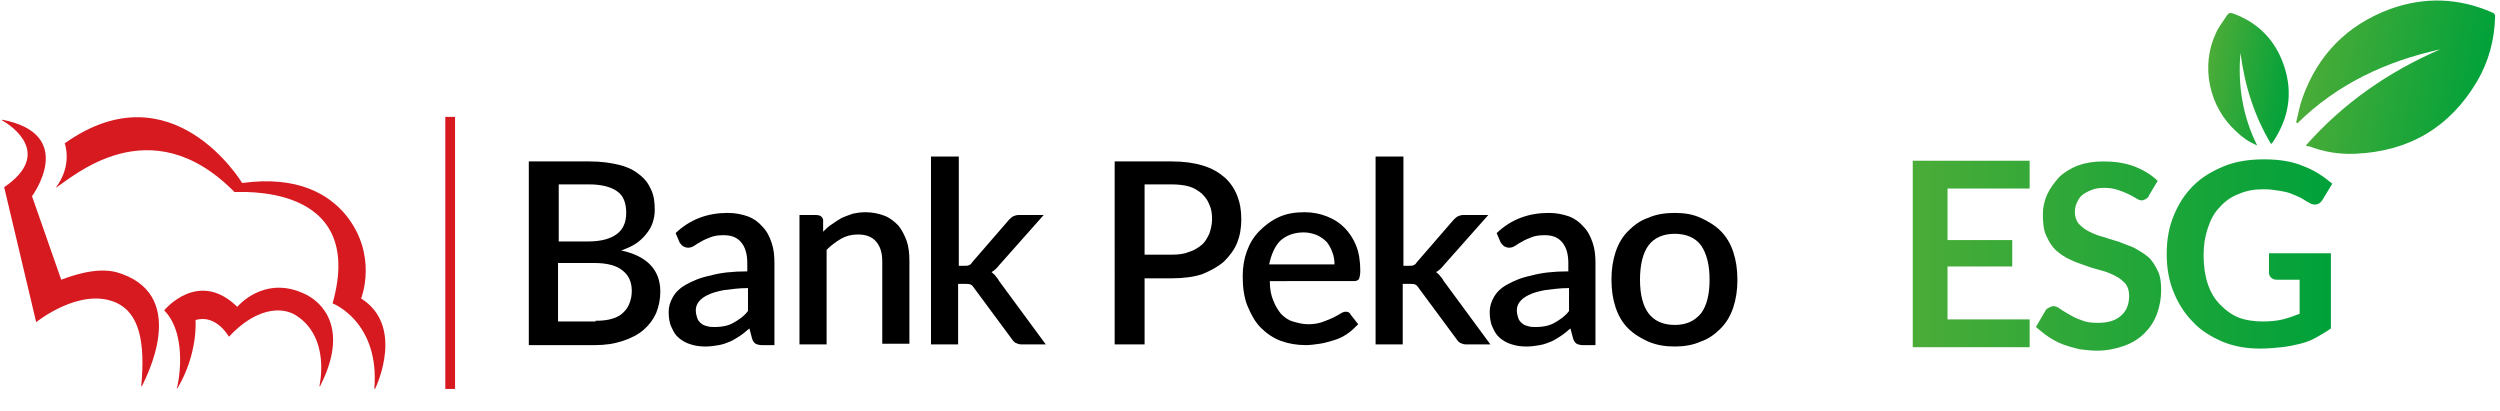 <?xml version="1.0" encoding="utf-8"?>
<!-- Generator: Adobe Illustrator 27.2.0, SVG Export Plug-In . SVG Version: 6.00 Build 0)  -->
<svg version="1.1" id="Layer_1" xmlns="http://www.w3.org/2000/svg" x="0px" y="0px"
     viewBox="0 0 359.3 59" enable-background="new 0 0 359.3 59" xml:space="preserve">
<g>
	<g>
		<g>
			<g>
				<polygon fill="#D71920" points="64,16.8 64,55.9 65.4,55.9 65.4,16.8 				"/>
                <path fill="#D71920" d="M47.8,43.6c0,0,6.8,2.6,6,12.3c0,0,0.1,0,0.1,0c0.3-0.6,4.2-9.1-2-13c0,0,2.5-6.2-2.2-12
					c-2.4-2.9-6.8-5.7-14.9-4.6c0,0-10-16.7-25.5-5.7c0,0,1.2,3.1-1.3,6.4L8,27c2.3-1.4,13.5-11.8,25.7,0.6
					C33.7,27.7,52.8,25.9,47.8,43.6"/>
                <path fill="#D71920" d="M23.6,44.6c0,0,4.9-6,10.5-0.5c0,0,3.8-4.6,9.6-1.9c2.7,1.2,6.5,5.1,2.3,13.3c0,0-0.1,0-0.1,0
					c0,0,1.7-7-3.4-10.2c-2.1-1.3-5.8-1-9.6,3.1c0,0-1.8-3.3-4.8-2.4c0,0,0.4,4.8-2.6,9.8c0,0-0.1,0-0.1,0
					C25.5,55.8,27.2,48.3,23.6,44.6"/>
                <path fill="#D71920" d="M5.2,46.3c0,0,6.3-5.1,11.5-2.8c3.3,1.5,4.2,5.6,3.6,12c0,0,0.1,0,0.1,0c0.5-1.1,6.7-12.6-2.8-16.1
					c-1.8-0.7-4.3-0.9-8.8,0.8l-4.2-12c0,0,6.6-8.9-4.3-11c0,0,0,0.1,0,0.1c1.1,0.6,7.5,4.7,0.3,9.6L5.2,46.3z"/>
			</g>
            <g>
				<path d="M85.6,46.1c1,0,1.8-0.1,2.4-0.3c0.7-0.2,1.2-0.5,1.6-0.9c0.4-0.4,0.7-0.8,0.9-1.4c0.2-0.5,0.3-1.1,0.3-1.7
					c0-1.2-0.4-2.2-1.3-2.9c-0.8-0.7-2.2-1.1-4-1.1h-5.3v8.4H85.6z M80.3,26.5v8.2h4.3c1.8,0,3.2-0.4,4.1-1.1C89.5,33,90,32,90,30.6
					c0-1.4-0.4-2.5-1.3-3.1c-0.8-0.6-2.2-1-4-1H80.3z M84.7,23.2c1.7,0,3.1,0.2,4.3,0.5c1.2,0.3,2.2,0.8,2.9,1.4
					c0.8,0.6,1.3,1.3,1.7,2.2c0.4,0.9,0.5,1.8,0.5,2.9c0,0.6-0.1,1.2-0.3,1.8c-0.2,0.6-0.5,1.1-0.9,1.6c-0.4,0.5-0.9,1-1.5,1.4
					c-0.6,0.4-1.3,0.7-2.1,1c3.7,0.8,5.6,2.8,5.6,5.9c0,1.1-0.2,2.1-0.6,3.1c-0.4,0.9-1,1.7-1.8,2.4s-1.8,1.2-3,1.6
					c-1.2,0.4-2.5,0.6-4,0.6H76V23.2H84.7z"/>
                <path d="M107.5,41.4c-1.4,0-2.6,0.2-3.5,0.3c-1,0.2-1.7,0.4-2.3,0.7c-0.6,0.3-1,0.6-1.3,1c-0.3,0.4-0.4,0.8-0.4,1.2
					c0,0.4,0.1,0.8,0.2,1.1c0.1,0.3,0.3,0.6,0.6,0.8c0.2,0.2,0.5,0.3,0.9,0.4c0.3,0.1,0.7,0.1,1.1,0.1c1,0,1.9-0.2,2.6-0.6
					c0.7-0.4,1.5-0.9,2.1-1.7V41.4z M97.1,33.5c2.1-2,4.6-2.9,7.5-2.9c1.1,0,2,0.2,2.9,0.5c0.8,0.3,1.5,0.8,2.1,1.5
					c0.6,0.6,1,1.4,1.3,2.3c0.3,0.9,0.4,1.8,0.4,2.9v11.8h-1.8c-0.4,0-0.7-0.1-0.9-0.2c-0.2-0.1-0.4-0.4-0.5-0.7l-0.4-1.5
					c-0.5,0.4-0.9,0.8-1.4,1.1c-0.5,0.3-0.9,0.6-1.4,0.8c-0.5,0.2-1,0.4-1.6,0.5c-0.6,0.1-1.2,0.2-1.9,0.2c-0.8,0-1.5-0.1-2.1-0.3
					c-0.7-0.2-1.2-0.5-1.7-0.9c-0.5-0.4-0.8-0.9-1.1-1.6c-0.3-0.6-0.4-1.4-0.4-2.2c0-0.7,0.2-1.4,0.6-2.1c0.4-0.7,1-1.3,1.9-1.8
					c0.9-0.5,2-1,3.5-1.3c1.4-0.4,3.2-0.6,5.3-0.6v-1.2c0-1.3-0.3-2.3-0.9-3c-0.6-0.7-1.4-1-2.5-1c-0.8,0-1.4,0.1-1.9,0.3
					c-0.5,0.2-1,0.4-1.3,0.6c-0.4,0.2-0.7,0.4-1,0.6c-0.3,0.2-0.6,0.3-0.9,0.3c-0.3,0-0.5-0.1-0.7-0.2c-0.2-0.1-0.3-0.3-0.5-0.5
					L97.1,33.5z"/>
                <path d="M118.3,33.3c0.4-0.4,0.8-0.8,1.3-1.1c0.4-0.3,0.9-0.6,1.4-0.9c0.5-0.2,1-0.4,1.6-0.6c0.5-0.1,1.1-0.2,1.8-0.2
					c1,0,1.9,0.2,2.7,0.5c0.8,0.3,1.4,0.8,2,1.4c0.5,0.6,0.9,1.4,1.2,2.2c0.3,0.9,0.4,1.8,0.4,2.9v11.9h-3.9V37.6
					c0-1.3-0.3-2.2-0.9-2.9c-0.6-0.7-1.5-1-2.6-1c-0.9,0-1.7,0.2-2.4,0.6c-0.7,0.4-1.5,1-2.1,1.6v13.6h-3.9V30.9h2.4
					c0.5,0,0.9,0.2,1,0.7L118.3,33.3z"/>
                <path d="M137.8,22.5v15.7h0.8c0.3,0,0.5,0,0.7-0.1c0.2-0.1,0.3-0.2,0.5-0.5l5.2-6c0.2-0.2,0.4-0.4,0.6-0.5
					c0.2-0.1,0.5-0.2,0.8-0.2h3.6l-6.3,7.1c-0.4,0.5-0.8,0.9-1.2,1.1c0.2,0.2,0.5,0.4,0.6,0.6c0.2,0.2,0.4,0.5,0.5,0.7l6.7,9.1h-3.5
					c-0.3,0-0.6-0.1-0.8-0.2c-0.2-0.1-0.4-0.3-0.6-0.6l-5.4-7.3c-0.2-0.3-0.4-0.5-0.5-0.5c-0.2-0.1-0.5-0.1-0.8-0.1h-1v8.7h-3.9v-27
					H137.8z"/>
                <path d="M168.4,36.6c1,0,1.8-0.1,2.5-0.4c0.7-0.2,1.3-0.6,1.8-1c0.5-0.4,0.8-1,1.1-1.6c0.2-0.6,0.4-1.3,0.4-2.1
					c0-0.8-0.1-1.5-0.4-2.1c-0.2-0.6-0.6-1.1-1.1-1.6c-0.5-0.4-1.1-0.8-1.8-1c-0.7-0.2-1.6-0.3-2.5-0.3h-3.9v10.1H168.4z
					 M168.4,23.2c1.7,0,3.2,0.2,4.5,0.6c1.3,0.4,2.3,1,3.1,1.7c0.8,0.7,1.4,1.6,1.8,2.6c0.4,1,0.6,2.1,0.6,3.4
					c0,1.3-0.2,2.4-0.6,3.4c-0.4,1-1.1,1.9-1.9,2.7c-0.8,0.7-1.9,1.3-3.1,1.8c-1.2,0.4-2.7,0.6-4.4,0.6h-3.9v9.5h-4.3V23.2H168.4z"
                />
                <path d="M191.8,38.1c0-0.7-0.1-1.3-0.3-1.8c-0.2-0.6-0.5-1.1-0.8-1.5c-0.4-0.4-0.8-0.7-1.4-1c-0.5-0.2-1.2-0.4-1.9-0.4
					c-1.4,0-2.5,0.4-3.4,1.2c-0.8,0.8-1.3,2-1.6,3.4H191.8z M182.5,40.5c0,1.1,0.2,2,0.5,2.7c0.3,0.8,0.7,1.4,1.1,1.9
					c0.5,0.5,1,0.9,1.7,1.1c0.7,0.2,1.4,0.4,2.2,0.4c0.8,0,1.4-0.1,2-0.3c0.6-0.2,1-0.4,1.5-0.6c0.4-0.2,0.8-0.4,1.1-0.6
					c0.3-0.2,0.6-0.3,0.8-0.3c0.3,0,0.6,0.1,0.7,0.4l1.1,1.4c-0.5,0.5-1,1-1.6,1.4c-0.6,0.4-1.2,0.7-1.9,0.9c-0.7,0.2-1.3,0.4-2,0.5
					s-1.4,0.2-2,0.2c-1.3,0-2.5-0.2-3.6-0.6c-1.1-0.4-2.1-1.1-2.9-1.9c-0.8-0.8-1.4-1.9-1.9-3.1c-0.5-1.2-0.7-2.7-0.7-4.3
					c0-1.3,0.2-2.5,0.6-3.6c0.4-1.1,1-2.1,1.8-2.9c0.8-0.8,1.7-1.5,2.8-2c1.1-0.5,2.3-0.7,3.7-0.7c1.1,0,2.2,0.2,3.2,0.6
					c1,0.4,1.8,0.9,2.5,1.6c0.7,0.7,1.3,1.6,1.7,2.6c0.4,1,0.6,2.2,0.6,3.6c0,0.6-0.1,1-0.2,1.2c-0.1,0.2-0.4,0.3-0.7,0.3H182.5z"/>
                <path d="M201.7,22.5v15.7h0.8c0.3,0,0.5,0,0.7-0.1c0.2-0.1,0.3-0.2,0.5-0.5l5.2-6c0.2-0.2,0.4-0.4,0.6-0.5
					c0.2-0.1,0.5-0.2,0.8-0.2h3.6l-6.3,7.1c-0.4,0.5-0.8,0.9-1.2,1.1c0.2,0.2,0.5,0.4,0.6,0.6c0.2,0.2,0.4,0.5,0.5,0.7l6.7,9.1h-3.5
					c-0.3,0-0.6-0.1-0.8-0.2c-0.2-0.1-0.4-0.3-0.6-0.6l-5.4-7.3c-0.2-0.3-0.4-0.5-0.5-0.5c-0.2-0.1-0.5-0.1-0.8-0.1h-1v8.7h-3.9v-27
					H201.7z"/>
                <path d="M225.5,41.4c-1.4,0-2.6,0.2-3.5,0.3c-1,0.2-1.7,0.4-2.3,0.7c-0.6,0.3-1,0.6-1.3,1c-0.3,0.4-0.4,0.8-0.4,1.2
					c0,0.4,0.1,0.8,0.2,1.1c0.1,0.3,0.3,0.6,0.6,0.8c0.2,0.2,0.5,0.3,0.9,0.4c0.3,0.1,0.7,0.1,1.1,0.1c1,0,1.9-0.2,2.6-0.6
					c0.7-0.4,1.5-0.9,2.1-1.7V41.4z M215.1,33.5c2.1-2,4.6-2.9,7.5-2.9c1.1,0,2,0.2,2.9,0.5c0.8,0.3,1.5,0.8,2.1,1.5
					c0.6,0.6,1,1.4,1.3,2.3c0.3,0.9,0.4,1.8,0.4,2.9v11.8h-1.8c-0.4,0-0.7-0.1-0.9-0.2c-0.2-0.1-0.4-0.4-0.5-0.7l-0.4-1.5
					c-0.5,0.4-0.9,0.8-1.4,1.1c-0.5,0.3-0.9,0.6-1.4,0.8c-0.5,0.2-1,0.4-1.6,0.5c-0.6,0.1-1.2,0.2-1.9,0.2c-0.8,0-1.5-0.1-2.1-0.3
					c-0.7-0.2-1.2-0.5-1.7-0.9c-0.5-0.4-0.8-0.9-1.1-1.6c-0.3-0.6-0.4-1.4-0.4-2.2c0-0.7,0.2-1.4,0.6-2.1c0.4-0.7,1-1.3,1.9-1.8
					c0.9-0.5,2-1,3.5-1.3c1.4-0.4,3.2-0.6,5.3-0.6v-1.2c0-1.3-0.3-2.3-0.9-3c-0.6-0.7-1.4-1-2.5-1c-0.8,0-1.4,0.1-1.9,0.3
					c-0.5,0.2-1,0.4-1.3,0.6c-0.4,0.2-0.7,0.4-1,0.6c-0.3,0.2-0.6,0.3-0.9,0.3c-0.3,0-0.5-0.1-0.7-0.2c-0.2-0.1-0.3-0.3-0.5-0.5
					L215.1,33.5z"/>
                <path d="M240.7,46.7c1.7,0,2.9-0.6,3.8-1.7c0.8-1.1,1.2-2.7,1.2-4.8c0-2.1-0.4-3.7-1.2-4.9c-0.8-1.1-2.1-1.7-3.8-1.7
					c-1.7,0-3,0.6-3.8,1.7c-0.8,1.1-1.2,2.8-1.2,4.9c0,2.1,0.4,3.7,1.2,4.8C237.7,46.1,239,46.7,240.7,46.7 M240.7,30.6
					c1.4,0,2.6,0.2,3.7,0.7c1.1,0.5,2.1,1.1,2.9,1.9c0.8,0.8,1.4,1.8,1.8,3c0.4,1.2,0.6,2.5,0.6,4c0,1.5-0.2,2.8-0.6,4
					c-0.4,1.2-1,2.2-1.8,3c-0.8,0.8-1.7,1.5-2.9,1.9c-1.1,0.5-2.4,0.7-3.7,0.7c-1.4,0-2.6-0.2-3.8-0.7c-1.1-0.5-2.1-1.1-2.9-1.9
					c-0.8-0.8-1.4-1.8-1.8-3c-0.4-1.2-0.6-2.5-0.6-4c0-1.5,0.2-2.8,0.6-4c0.4-1.2,1-2.2,1.8-3c0.8-0.8,1.7-1.5,2.9-1.9
					C238,30.8,239.3,30.6,240.7,30.6"/>
			</g>
		</g>
	</g>
    <g>
		<linearGradient id="SVGID_1_" gradientUnits="userSpaceOnUse" x1="274.848" y1="36.484" x2="334.983" y2="36.484">
			<stop  offset="0" style="stop-color:#4BAC38"/>
            <stop  offset="1" style="stop-color:#00A13A"/>
		</linearGradient>
        <path fill="url(#SVGID_1_)" d="M291.7,23.1v4h-11.8v7.4h9.3v3.8h-9.3v7.6h11.8v4h-16.8V23.1H291.7z M308.9,28
			c-0.1,0.3-0.3,0.5-0.5,0.6c-0.2,0.1-0.4,0.2-0.6,0.2c-0.2,0-0.5-0.1-0.8-0.3c-0.3-0.2-0.7-0.4-1.1-0.6c-0.4-0.2-0.9-0.4-1.5-0.6
			c-0.6-0.2-1.2-0.3-2-0.3c-0.7,0-1.3,0.1-1.8,0.3c-0.5,0.2-0.9,0.4-1.3,0.7c-0.4,0.3-0.6,0.7-0.8,1.1c-0.2,0.4-0.3,0.9-0.3,1.4
			c0,0.6,0.2,1.2,0.5,1.6c0.4,0.4,0.8,0.8,1.4,1.1c0.6,0.3,1.2,0.6,2,0.8c0.7,0.2,1.5,0.5,2.3,0.7c0.8,0.3,1.5,0.6,2.3,0.9
			c0.7,0.4,1.4,0.8,2,1.3c0.6,0.5,1,1.2,1.4,2c0.4,0.8,0.5,1.7,0.5,2.8c0,1.2-0.2,2.3-0.6,3.4c-0.4,1.1-1,2-1.8,2.8
			c-0.8,0.8-1.8,1.4-2.9,1.8c-1.1,0.4-2.5,0.7-3.9,0.7c-0.8,0-1.7-0.1-2.5-0.2c-0.8-0.2-1.6-0.4-2.4-0.7c-0.8-0.3-1.5-0.7-2.1-1.1
			s-1.2-0.9-1.8-1.4l1.4-2.4c0.1-0.2,0.3-0.3,0.5-0.4c0.2-0.1,0.4-0.2,0.6-0.2c0.3,0,0.6,0.1,1,0.4c0.4,0.3,0.8,0.5,1.3,0.8
			c0.5,0.3,1.1,0.6,1.7,0.8c0.7,0.3,1.4,0.4,2.4,0.4c1.4,0,2.5-0.3,3.3-1c0.8-0.7,1.2-1.6,1.2-2.9c0-0.7-0.2-1.3-0.5-1.7
			c-0.4-0.4-0.8-0.8-1.4-1.1c-0.6-0.3-1.2-0.6-2-0.8c-0.7-0.2-1.5-0.4-2.3-0.7s-1.5-0.5-2.3-0.9c-0.7-0.3-1.4-0.8-2-1.3
			c-0.6-0.6-1-1.2-1.4-2.1c-0.4-0.8-0.5-1.9-0.5-3.1c0-1,0.2-1.9,0.6-2.8c0.4-0.9,1-1.7,1.7-2.5c0.7-0.7,1.7-1.3,2.7-1.7
			c1.1-0.4,2.3-0.6,3.7-0.6c1.6,0,3,0.2,4.4,0.7c1.3,0.5,2.5,1.2,3.4,2.1L308.9,28z M325.2,46.2c1.1,0,2.1-0.1,2.9-0.3
			c0.8-0.2,1.6-0.5,2.4-0.8v-4.9h-3.3c-0.3,0-0.6-0.1-0.8-0.3c-0.2-0.2-0.3-0.4-0.3-0.7v-2.8h8.9v10.8c-0.7,0.5-1.4,0.9-2.1,1.3
			c-0.7,0.4-1.5,0.7-2.3,0.9c-0.8,0.2-1.7,0.4-2.7,0.5c-0.9,0.1-2,0.2-3.1,0.2c-1.9,0-3.7-0.3-5.4-1c-1.6-0.7-3.1-1.6-4.2-2.8
			c-1.2-1.2-2.1-2.6-2.8-4.3c-0.7-1.7-1-3.5-1-5.5c0-2,0.3-3.8,1-5.5c0.7-1.7,1.6-3.1,2.8-4.3s2.7-2.1,4.4-2.8c1.7-0.7,3.6-1,5.8-1
			c2.2,0,4.1,0.3,5.7,1c1.6,0.6,2.9,1.5,4.1,2.5l-1.4,2.3c-0.3,0.5-0.7,0.7-1.1,0.7c-0.3,0-0.6-0.1-0.9-0.3
			c-0.4-0.2-0.8-0.5-1.2-0.7s-0.9-0.4-1.4-0.6c-0.5-0.2-1.1-0.3-1.7-0.4c-0.6-0.1-1.3-0.2-2.2-0.2c-1.3,0-2.5,0.2-3.6,0.7
			c-1.1,0.4-2,1.1-2.7,1.9c-0.8,0.8-1.3,1.8-1.7,3s-0.6,2.4-0.6,3.9c0,1.5,0.2,2.9,0.6,4.1c0.4,1.2,1,2.2,1.8,3
			c0.8,0.8,1.7,1.5,2.8,1.9C322.7,46,323.9,46.2,325.2,46.2z"/>
        <g>

				<linearGradient id="SVGID_00000072241974254970855950000001484692051349031350_" gradientUnits="userSpaceOnUse" x1="167.798" y1="-203.415" x2="193.731" y2="-203.415" gradientTransform="matrix(0.987 0.164 -0.164 0.987 132.612 182.252)">
				<stop  offset="0" style="stop-color:#4BAC38"/>
                    <stop  offset="1" style="stop-color:#00A13A"/>
			</linearGradient>
            <path fill="url(#SVGID_00000072241974254970855950000001484692051349031350_)" d="M331.4,20.9c5.4-6.1,11.9-10.6,19.3-13.8
				c-7.8,1.7-14.8,5-20.5,10.6c-0.1,0-0.1-0.1-0.2-0.1c0.3-1.2,0.5-2.4,0.9-3.5c2.2-6.2,6.4-10.5,12.6-12.8c5-1.8,9.9-1.6,14.7,0.5
				c0.3,0.1,0.4,0.3,0.4,0.6c-0.1,3.3-0.9,6.4-2.6,9.3c-3.9,6.6-9.8,10.1-17.6,10.4c-2.3,0.1-4.5-0.3-6.6-1.1
				C331.7,21.1,331.6,21,331.4,20.9z"/>

            <linearGradient id="SVGID_00000111168237228595514420000013308548514188801936_" gradientUnits="userSpaceOnUse" x1="153.89" y1="-199.651" x2="166.251" y2="-199.651" gradientTransform="matrix(0.987 0.164 -0.164 0.987 132.612 182.252)">
				<stop  offset="0" style="stop-color:#4BAC38"/>
                <stop  offset="1" style="stop-color:#00A13A"/>
			</linearGradient>
            <path fill="url(#SVGID_00000111168237228595514420000013308548514188801936_)" d="M322,7.6c-0.4,4.6,0.3,9.1,2.4,13.3
				c-1.2-0.5-2.2-1.2-3-2c-3.9-3.5-5.2-9.4-2.9-14.2c0.4-0.9,1-1.6,1.5-2.4c0.3-0.5,0.6-0.5,1.1-0.3c3.2,1.2,5.5,3.4,6.8,6.5
				c1.7,4.1,1.3,8-1.1,11.7c-0.1,0.2-0.2,0.3-0.4,0.5C324,16.7,322.6,12.3,322,7.6z"/>
		</g>
	</g>
</g>
</svg>